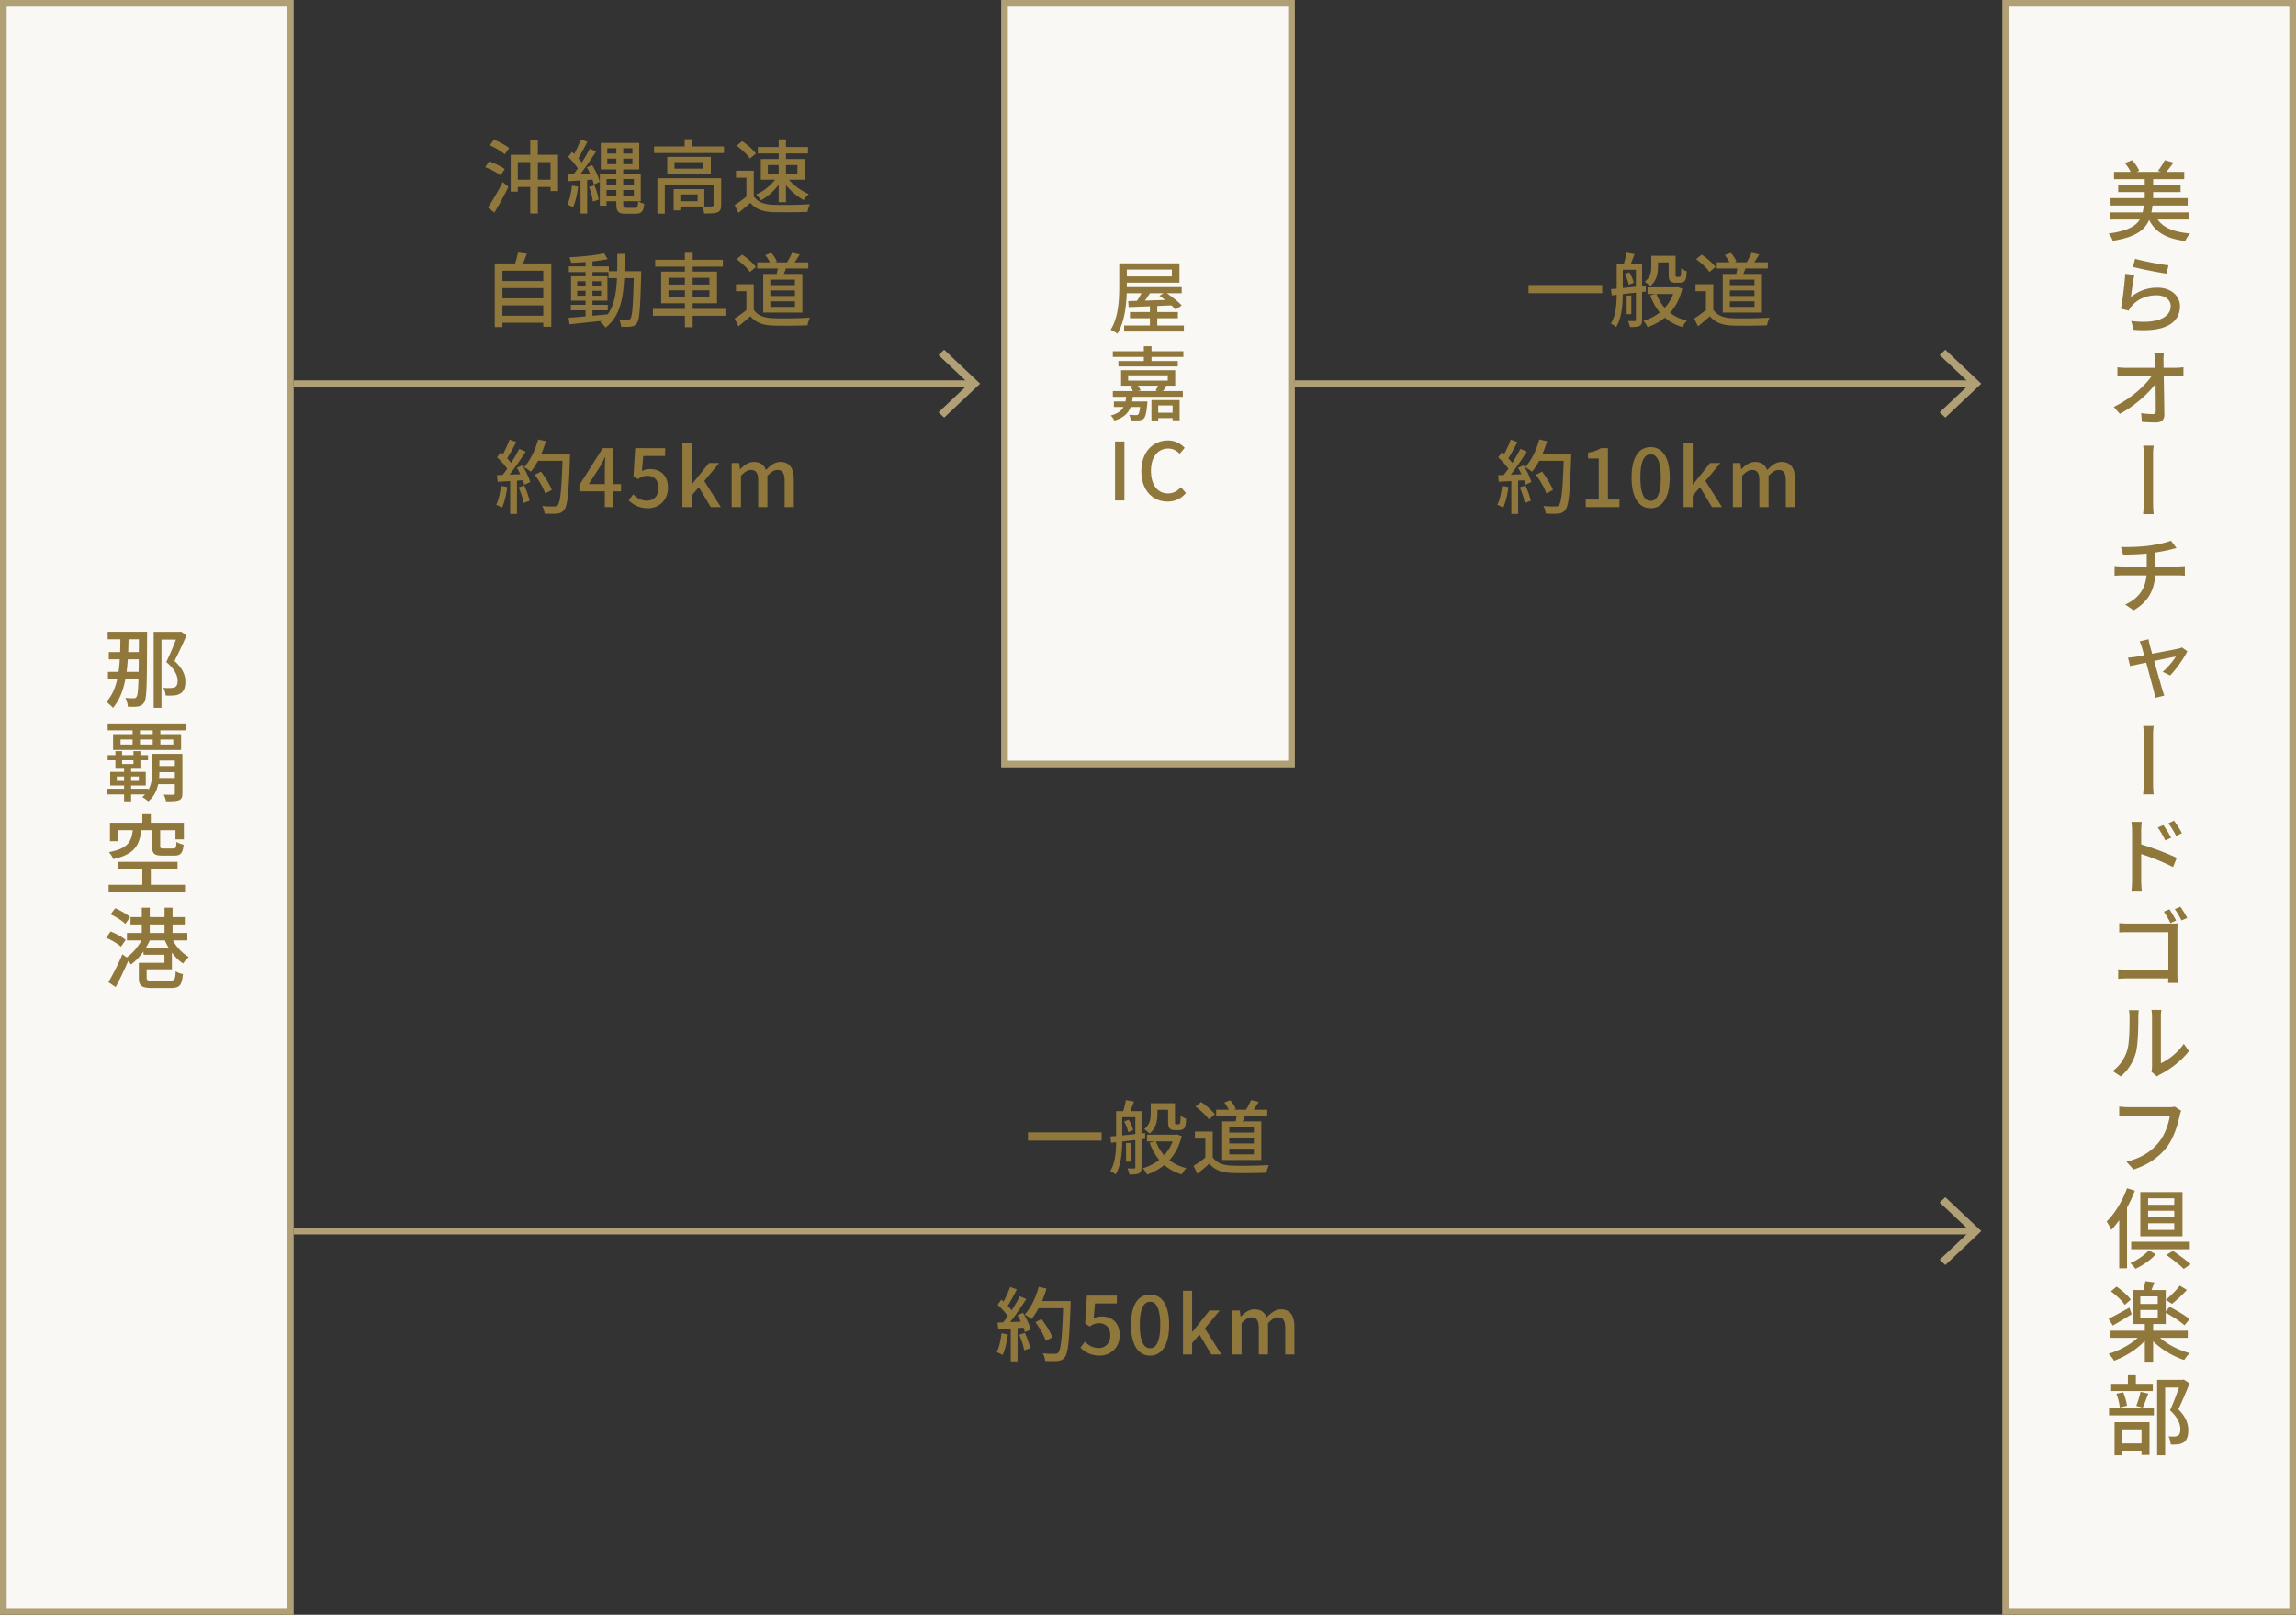 <svg width="344" height="242" fill="none" xmlns="http://www.w3.org/2000/svg"><rect width="100%" height="100%" fill="#333333" stroke="none"/><path d="M154.012 169.708h11.04v1.236h-11.04v-1.236Zm18.864-4.368h2.64v.984h-2.64v-.984Zm-1.032 4.716h4.296v1.008h-4.296v-1.008Zm3.168-4.716h1.032v2.724c0 .216 0 .336.036.372.036.048.096.06.168.06h.276c.084 0 .168-.012.204-.048.048-.024.084-.108.108-.252.024-.168.036-.528.048-.996.192.18.552.36.828.444-.024.456-.06.984-.144 1.176-.072.216-.192.36-.372.432-.144.084-.396.12-.588.12h-.624c-.252 0-.54-.072-.72-.24-.18-.18-.252-.396-.252-1.104v-2.688Zm.936 4.716h.204l.192-.036.708.24c-.756 3.132-2.712 4.896-5.196 5.772a4.182 4.182 0 0 0-.624-.948c2.244-.66 4.104-2.328 4.716-4.848v-.18Zm-2.772.984c.732 1.98 2.268 3.468 4.572 4.032-.24.216-.54.66-.696.936-2.412-.708-3.96-2.388-4.8-4.752l.924-.216Zm-.768-5.7h1.008v1.584c0 .972-.192 2.184-1.188 2.964a3.578 3.578 0 0 0-.804-.66c.876-.672.984-1.572.984-2.328v-1.56Zm-3.696 5.952h.696v2.796h-.696v-2.796Zm-1.032-4.764h2.676v.9h-2.676v-.9Zm2.424 0h.924v8.412c0 .468-.084.744-.384.912-.312.144-.744.168-1.44.168a3.82 3.82 0 0 0-.288-.912c.444.012.864.012.996.012.144 0 .192-.048.192-.192v-8.4Zm-2.88 0h.912v4.368c0 1.584-.132 3.744-.996 5.112a3.561 3.561 0 0 0-.792-.504c.804-1.296.876-3.156.876-4.608v-4.368Zm-.864 3.804c1.308-.108 3.3-.312 5.208-.528l.012.888c-1.824.204-3.744.42-5.1.576l-.12-.936Zm2.064-2.244.684-.276c.312.48.576 1.128.66 1.56l-.744.312c-.072-.444-.312-1.104-.6-1.596Zm.264-3.216 1.212.216c-.252.672-.528 1.38-.732 1.848l-.936-.216a14.32 14.32 0 0 0 .456-1.848Zm13.524 1.44h7.656v.924h-7.656v-.924Zm3.156.432 1.296.096c-.216.624-.48 1.272-.684 1.716l-.924-.18c.12-.468.264-1.164.312-1.632Zm2.064-1.872 1.152.264c-.336.54-.684 1.092-.972 1.464l-.948-.24c.252-.42.6-1.056.768-1.488Zm-4.008.36.888-.336c.36.384.72.924.84 1.308l-.936.384c-.12-.372-.456-.948-.792-1.356Zm-1.728 4.356v4.32h-1.104v-3.264h-1.56v-1.056h2.664Zm0 3.828c.528.84 1.524 1.224 2.856 1.272 1.344.06 4.056.024 5.556-.084-.12.264-.312.816-.36 1.152-1.38.06-3.828.084-5.208.036-1.524-.06-2.568-.456-3.348-1.392-.552.492-1.14.984-1.788 1.512l-.576-1.176c.564-.36 1.248-.84 1.836-1.32h1.032Zm-2.58-7.572.84-.684c.756.504 1.644 1.272 2.064 1.848l-.9.756c-.372-.576-1.248-1.38-2.004-1.92Zm5.064 4.68v.84h3.684v-.84h-3.684Zm0 1.632v.84h3.684v-.84h-3.684Zm0-3.252v.828h3.684v-.828h-3.684Zm-1.068-.852h5.868v5.796h-5.868v-5.796Z" fill="#90783C"/><path fill-rule="evenodd" clip-rule="evenodd" d="m295.163 184.501-4.546 4.289.843.796 5.39-5.085-5.39-5.086-.843.796 4.546 4.29Z" fill="#B1A076"/><path fill="#B1A076" d="M44 184h252v1H44z"/><path d="m155.121 198.152.924-.468c.648.84 1.356 1.98 1.632 2.748l-.996.516c-.24-.756-.912-1.932-1.56-2.796Zm.216-3.168h4.452v1.08h-4.452v-1.08Zm3.972 0h1.104s0 .408-.012.552c-.192 5.364-.36 7.248-.864 7.86-.3.408-.588.516-1.068.576-.42.048-1.152.036-1.872 0a2.83 2.83 0 0 0-.372-1.14c.78.072 1.5.072 1.8.072.252 0 .396-.036.528-.192.408-.42.6-2.424.756-7.488v-.24Zm-3.684-2.124 1.164.264c-.516 1.764-1.344 3.48-2.256 4.572a7.95 7.95 0 0 0-1.02-.684c.936-.984 1.68-2.556 2.112-4.152Zm-4.284.024 1.008.36c-.468.912-1.032 1.98-1.5 2.64l-.78-.324c.444-.708.984-1.86 1.272-2.676Zm1.452 1.392.972.408c-.864 1.356-2.04 3.06-2.952 4.092l-.708-.36c.924-1.08 2.04-2.868 2.688-4.14Zm-3.324 1.272.552-.768c.66.552 1.416 1.332 1.728 1.86l-.588.876c-.312-.564-1.056-1.392-1.692-1.968Zm2.976 1.56.828-.36c.492.792.984 1.824 1.164 2.496l-.888.408c-.156-.672-.624-1.74-1.104-2.544Zm-2.988 1.104c1.092-.036 2.712-.108 4.308-.18v.912c-1.512.108-3.06.192-4.212.264l-.096-.996Zm3.252 1.824.84-.276c.336.732.672 1.668.804 2.292l-.9.324c-.108-.636-.432-1.608-.744-2.34Zm-2.652-.216.948.168c-.144 1.14-.432 2.328-.792 3.096a6.604 6.604 0 0 0-.876-.432c.372-.72.588-1.788.72-2.832Zm1.38-1.14h1.02v5.352h-1.02v-5.352Zm13.344 4.488c-1.392 0-2.268-.564-2.904-1.188l.672-.9c.492.504 1.14.948 2.064.948.996 0 1.74-.708 1.74-1.884 0-1.164-.672-1.836-1.68-1.836-.552 0-.888.156-1.404.492l-.684-.432.264-4.2h4.488v1.176h-3.276l-.204 2.256c.372-.192.732-.3 1.212-.3 1.476 0 2.688.864 2.688 2.808s-1.44 3.06-2.976 3.06Zm7.528 0c-1.74 0-2.856-1.548-2.856-4.62 0-3.048 1.116-4.536 2.856-4.536 1.728 0 2.856 1.488 2.856 4.536 0 3.072-1.128 4.62-2.856 4.62Zm0-1.104c.9 0 1.524-.96 1.524-3.516 0-2.52-.624-3.456-1.524-3.456s-1.536.936-1.536 3.456c0 2.556.636 3.516 1.536 3.516Zm4.935.936v-9.552h1.368v6.144h.048l2.556-3.192h1.536l-2.232 2.688 2.484 3.912h-1.512l-1.788-2.988-1.092 1.284V203h-1.368Zm7.383 0v-6.6h1.128l.12.924h.036c.564-.6 1.224-1.092 2.04-1.092.984 0 1.536.456 1.812 1.212.66-.684 1.332-1.212 2.16-1.212 1.38 0 2.016.948 2.016 2.616V203h-1.38v-3.972c0-1.152-.348-1.596-1.092-1.596-.456 0-.936.288-1.488.888V203h-1.38v-3.972c0-1.152-.348-1.596-1.104-1.596-.444 0-.948.288-1.476.888V203h-1.392ZM76.516 23.2h7.092v5.436h-1.116v-4.344h-4.908v4.428h-1.068V23.2Zm2.928-2.28h1.14v11.076h-1.14V20.92Zm-2.376 6.012h5.916v1.092h-5.916v-1.092Zm-3.696-5.148.624-.84c.78.3 1.788.828 2.292 1.248l-.672.936c-.468-.432-1.452-1.008-2.244-1.344Zm-.684 3.264.6-.864c.792.276 1.824.756 2.34 1.152l-.636.948c-.48-.396-1.488-.924-2.304-1.236Zm.408 6.06c.636-.912 1.536-2.46 2.232-3.828l.84.732a46.872 46.872 0 0 1-2.1 3.852l-.972-.756Zm17.328-3.432h4.908v.804h-4.908v-.804Zm.564-3.9v.828h3.768v-.828h-3.768Zm0-1.56v.804h3.768v-.804h-3.768Zm-.972-.792h5.76v3.972h-5.76v-3.972Zm2.328.336h1.032v8.784c0 .516.06.612.48.612h1.332c.312 0 .384-.204.432-.996.228.168.612.312.9.384-.096 1.116-.384 1.488-1.248 1.488h-1.584c-1.056 0-1.344-.312-1.344-1.5V21.76Zm-2.472 4.26h1.008v4.812h-1.008V26.02Zm.6 0h5.532v4.14h-5.532v-.828h4.5v-2.496h-4.5v-.816Zm-3.456-5.136.996.36c-.468.9-1.032 1.98-1.488 2.652l-.768-.324c.432-.708.972-1.872 1.26-2.688Zm1.356 1.392.936.432c-.852 1.332-2.016 3.024-2.928 4.056l-.672-.372c.9-1.068 2.016-2.844 2.664-4.116Zm-3.24 1.236.576-.744c.636.576 1.368 1.368 1.668 1.932l-.624.852c-.288-.576-.996-1.428-1.62-2.04Zm2.796 1.56.804-.324c.492.792.972 1.836 1.128 2.508l-.876.396c-.144-.684-.588-1.764-1.056-2.58Zm-2.868 1.092c1.056-.048 2.58-.132 4.08-.216l.012.936c-1.44.108-2.892.204-4.008.276l-.084-.996Zm3.192 1.86.804-.24c.312.684.552 1.572.636 2.148l-.864.276c-.06-.588-.3-1.488-.576-2.184Zm-2.556-.204.924.156c-.144 1.152-.408 2.316-.768 3.084-.192-.12-.624-.312-.852-.408.372-.72.576-1.8.696-2.832Zm1.284-1.176h.996v5.364h-.996v-5.364Zm11.016-4.692h10.476v.984H97.996v-.984Zm4.584-1.092h1.164v1.572h-1.164V20.86Zm-4.08 5.856h8.856v.948h-7.752v4.356H98.5v-5.304Zm8.412 0h1.14v4.032c0 .564-.12.888-.54 1.068-.42.168-1.056.18-2.004.18-.036-.312-.204-.768-.36-1.068.684.024 1.332.024 1.512.012.204-.012.252-.06.252-.216v-4.008Zm-5.976 1.632h.996v3.192h-.996v-3.192Zm.516 0h4.08v2.604h-4.08v-.792h3.072v-1.02h-3.072v-.792Zm-.396-4.044v.972h4.296v-.972h-4.296Zm-1.08-.792h6.528v2.556h-6.528v-2.556Zm12.96 2.076v4.32h-1.104v-3.264h-1.56v-1.056h2.664Zm0 3.828c.528.84 1.524 1.224 2.856 1.272 1.344.06 4.056.024 5.556-.084-.12.264-.312.816-.36 1.152-1.38.06-3.828.084-5.208.036-1.524-.06-2.568-.456-3.348-1.392-.552.492-1.14.984-1.788 1.512l-.576-1.176c.564-.36 1.248-.84 1.836-1.32h1.032Zm-2.58-7.572.84-.684c.756.504 1.644 1.272 2.064 1.848l-.9.756c-.372-.576-1.248-1.38-2.004-1.92Zm4.692 2.892v1.308h4.428v-1.308h-4.428Zm-1.056-.9h6.588v3.096h-6.588v-3.096Zm-.444-1.8h7.512v.96h-7.512v-.96Zm3.12-1.152h1.092v9.42h-1.092v-9.42Zm-.336 5.736.828.3c-.696 1.26-1.944 2.472-3.156 3.096a4.516 4.516 0 0 0-.72-.864c1.164-.492 2.412-1.512 3.048-2.532Zm1.62-.012c.708.984 2.052 1.992 3.228 2.484a4.49 4.49 0 0 0-.768.888c-1.164-.624-2.496-1.86-3.252-3.024l.792-.348ZM74.896 42.12h6.78v1.056h-6.78V42.12Zm0 2.592h6.78v1.056h-6.78v-1.056Zm0 2.604h6.78v1.056h-6.78v-1.056Zm-.768-7.836H82.6v9.492h-1.2v-8.4h-6.12v8.448h-1.152v-9.54Zm3.468-1.62 1.344.156c-.276.756-.6 1.536-.864 2.064l-1.032-.192c.216-.576.444-1.428.552-2.028Zm7.932 7.824h5.532v.828h-5.532v-.828Zm-.3-5.76h6v.852h-6v-.852Zm2.508-.984h1.032v8.736h-1.032V38.94Zm-2.544 8.688a324.91 324.91 0 0 0 5.892-.528l.012.876c-2.04.24-4.212.468-5.76.624l-.144-.972Zm1.296-4.044v.732h3.576v-.732h-3.576Zm0-1.428v.72h3.576v-.72h-3.576Zm-.924-.744h5.448v3.648h-5.448v-3.648Zm4.956-3.444.528.864c-1.464.312-3.672.504-5.472.552-.048-.24-.156-.6-.264-.828 1.788-.084 3.924-.3 5.208-.588Zm.648 2.676h4.26v1.044h-4.26v-1.044Zm3.804 0h1.092v.528c-.132 5.016-.24 6.732-.636 7.248-.228.36-.492.468-.864.528-.36.048-.924.048-1.488.024-.024-.312-.144-.78-.324-1.092.552.048 1.056.06 1.284.06.192 0 .312-.036.42-.192.288-.372.408-2.088.516-6.852v-.252Zm-2.484-2.592h1.092c-.012 4.92-.024 8.88-2.844 11.04-.168-.264-.552-.648-.816-.84 2.652-1.944 2.556-5.556 2.568-10.2Zm5.676.876h10.14v1.032h-10.14v-1.032Zm-.336 7.368h10.86v1.032h-10.86v-1.032Zm4.788-8.412h1.164v11.16h-1.164v-11.16Zm-2.46 5.628v1.02h6.132v-1.02h-6.132Zm0-1.872v1.008h6.132V41.64h-6.132Zm-1.092-.936h8.364v4.752h-8.364v-4.752Zm14.388-1.392h7.656v.924h-7.656v-.924Zm3.156.432 1.296.096c-.216.624-.48 1.272-.684 1.716l-.924-.18c.12-.468.264-1.164.312-1.632Zm2.064-1.872 1.152.264c-.336.54-.684 1.092-.972 1.464l-.948-.24c.252-.42.6-1.056.768-1.488Zm-4.008.36.888-.336c.36.384.72.924.84 1.308l-.936.384c-.12-.372-.456-.948-.792-1.356Zm-1.728 4.356v4.32h-1.104v-3.264h-1.56v-1.056h2.664Zm0 3.828c.528.84 1.524 1.224 2.856 1.272 1.344.06 4.056.024 5.556-.084-.12.264-.312.816-.36 1.152-1.38.06-3.828.084-5.208.036-1.524-.06-2.568-.456-3.348-1.392-.552.492-1.14.984-1.788 1.512l-.576-1.176c.564-.36 1.248-.84 1.836-1.32h1.032Zm-2.58-7.572.84-.684c.756.504 1.644 1.272 2.064 1.848l-.9.756c-.372-.576-1.248-1.38-2.004-1.92Zm5.064 4.68v.84h3.684v-.84h-3.684Zm0 1.632v.84h3.684v-.84h-3.684Zm0-3.252v.828h3.684v-.828h-3.684Zm-1.068-.852h5.868v5.796h-5.868v-5.796Z" fill="#90783C"/><path fill-rule="evenodd" clip-rule="evenodd" d="m145.163 57.5-4.546 4.29.843.796 5.39-5.085-5.39-5.086-.843.796 4.546 4.29Z" fill="#B1A076"/><path fill="#B1A076" d="M44 57h102v1H44z"/><path d="m80.12 71.152.925-.468c.648.84 1.356 1.98 1.632 2.748l-.996.516c-.24-.756-.912-1.932-1.56-2.796Zm.217-3.168h4.452v1.08h-4.452v-1.08Zm3.972 0h1.104s0 .408-.012.552c-.192 5.364-.36 7.248-.864 7.86-.3.408-.588.516-1.068.576-.42.048-1.152.036-1.872 0a2.83 2.83 0 0 0-.372-1.14c.78.072 1.5.072 1.8.072.252 0 .396-.036.528-.192.408-.42.6-2.424.756-7.488v-.24Zm-3.684-2.124 1.164.264c-.516 1.764-1.344 3.48-2.256 4.572a7.95 7.95 0 0 0-1.02-.684c.936-.984 1.68-2.556 2.112-4.152Zm-4.284.024 1.008.36c-.468.912-1.032 1.98-1.5 2.64l-.78-.324c.444-.708.984-1.86 1.272-2.676Zm1.452 1.392.972.408c-.864 1.356-2.04 3.06-2.952 4.092l-.708-.36c.924-1.08 2.04-2.868 2.688-4.14Zm-3.324 1.272.552-.768c.66.552 1.416 1.332 1.728 1.86l-.588.876c-.312-.564-1.056-1.392-1.692-1.968Zm2.976 1.56.828-.36c.492.792.984 1.824 1.164 2.496l-.888.408c-.156-.672-.624-1.74-1.104-2.544Zm-2.988 1.104c1.092-.036 2.712-.108 4.308-.18v.912c-1.512.108-3.06.192-4.212.264l-.096-.996Zm3.252 1.824.84-.276c.336.732.672 1.668.804 2.292l-.9.324c-.108-.636-.432-1.608-.744-2.34Zm-2.652-.216.948.168c-.144 1.14-.432 2.328-.792 3.096a6.604 6.604 0 0 0-.876-.432c.372-.72.588-1.788.72-2.832Zm1.38-1.14h1.02v5.352h-1.02V71.68ZM90.62 76v-5.76c0-.468.036-1.224.072-1.704h-.06c-.216.444-.456.912-.708 1.368l-1.728 2.652h4.848v1.08h-6.24V72.7l3.504-5.532h1.608V76H90.62Zm6.484.168c-1.392 0-2.268-.564-2.904-1.188l.672-.9c.492.504 1.14.948 2.064.948.996 0 1.74-.708 1.74-1.884 0-1.164-.672-1.836-1.68-1.836-.552 0-.888.156-1.404.492l-.684-.432.264-4.2h4.488v1.176h-3.276L96.18 70.6c.372-.192.732-.3 1.212-.3 1.476 0 2.688.864 2.688 2.808s-1.44 3.06-2.976 3.06Zm5.139-.168v-9.552h1.368v6.144h.048l2.556-3.192h1.536l-2.232 2.688L108.004 76h-1.512l-1.788-2.988-1.092 1.284V76h-1.368Zm7.383 0v-6.6h1.128l.12.924h.036c.564-.6 1.224-1.092 2.04-1.092.984 0 1.536.456 1.812 1.212.66-.684 1.332-1.212 2.16-1.212 1.38 0 2.016.948 2.016 2.616V76h-1.38v-3.972c0-1.152-.348-1.596-1.092-1.596-.456 0-.936.288-1.488.888V76h-1.38v-3.972c0-1.152-.348-1.596-1.104-1.596-.444 0-.948.288-1.476.888V76h-1.392ZM229.012 42.708h11.04v1.236h-11.04v-1.236Zm18.864-4.368h2.64v.984h-2.64v-.984Zm-1.032 4.716h4.296v1.008h-4.296v-1.008Zm3.168-4.716h1.032v2.724c0 .216 0 .336.036.372.036.048.096.06.168.06h.276c.084 0 .168-.012.204-.048.048-.024.084-.108.108-.252.024-.168.036-.528.048-.996.192.18.552.36.828.444-.024.456-.06.984-.144 1.176-.072.216-.192.36-.372.432-.144.084-.396.12-.588.12h-.624c-.252 0-.54-.072-.72-.24-.18-.18-.252-.396-.252-1.104V38.34Zm.936 4.716h.204l.192-.036.708.24c-.756 3.132-2.712 4.896-5.196 5.772a4.182 4.182 0 0 0-.624-.948c2.244-.66 4.104-2.328 4.716-4.848v-.18Zm-2.772.984c.732 1.98 2.268 3.468 4.572 4.032-.24.216-.54.66-.696.936-2.412-.708-3.96-2.388-4.8-4.752l.924-.216Zm-.768-5.7h1.008v1.584c0 .972-.192 2.184-1.188 2.964a3.578 3.578 0 0 0-.804-.66c.876-.672.984-1.572.984-2.328v-1.56Zm-3.696 5.952h.696v2.796h-.696v-2.796Zm-1.032-4.764h2.676v.9h-2.676v-.9Zm2.424 0h.924v8.412c0 .468-.084.744-.384.912-.312.144-.744.168-1.44.168a3.82 3.82 0 0 0-.288-.912c.444.012.864.012.996.012.144 0 .192-.048.192-.192v-8.4Zm-2.88 0h.912v4.368c0 1.584-.132 3.744-.996 5.112a3.561 3.561 0 0 0-.792-.504c.804-1.296.876-3.156.876-4.608v-4.368Zm-.864 3.804c1.308-.108 3.3-.312 5.208-.528l.012.888c-1.824.204-3.744.42-5.1.576l-.12-.936Zm2.064-2.244.684-.276c.312.48.576 1.128.66 1.56l-.744.312c-.072-.444-.312-1.104-.6-1.596Zm.264-3.216 1.212.216c-.252.672-.528 1.38-.732 1.848l-.936-.216a14.32 14.32 0 0 0 .456-1.848Zm13.524 1.44h7.656v.924h-7.656v-.924Zm3.156.432 1.296.096c-.216.624-.48 1.272-.684 1.716l-.924-.18c.12-.468.264-1.164.312-1.632Zm2.064-1.872 1.152.264c-.336.54-.684 1.092-.972 1.464l-.948-.24c.252-.42.6-1.056.768-1.488Zm-4.008.36.888-.336c.36.384.72.924.84 1.308l-.936.384c-.12-.372-.456-.948-.792-1.356Zm-1.728 4.356v4.32h-1.104v-3.264h-1.56v-1.056h2.664Zm0 3.828c.528.84 1.524 1.224 2.856 1.272 1.344.06 4.056.024 5.556-.084-.12.264-.312.816-.36 1.152-1.38.06-3.828.084-5.208.036-1.524-.06-2.568-.456-3.348-1.392-.552.492-1.14.984-1.788 1.512l-.576-1.176c.564-.36 1.248-.84 1.836-1.32h1.032Zm-2.58-7.572.84-.684c.756.504 1.644 1.272 2.064 1.848l-.9.756c-.372-.576-1.248-1.38-2.004-1.92Zm5.064 4.68v.84h3.684v-.84h-3.684Zm0 1.632v.84h3.684v-.84h-3.684Zm0-3.252v.828h3.684v-.828h-3.684Zm-1.068-.852h5.868v5.796h-5.868v-5.796Z" fill="#90783C"/><path fill-rule="evenodd" clip-rule="evenodd" d="m295.163 57.5-4.546 4.29.843.796 5.39-5.085-5.39-5.086-.843.796 4.546 4.29Z" fill="#B1A076"/><path fill="#B1A076" d="M194 57h102v1H194z"/><path d="m230.121 71.152.924-.468c.648.84 1.356 1.98 1.632 2.748l-.996.516c-.24-.756-.912-1.932-1.56-2.796Zm.216-3.168h4.452v1.08h-4.452v-1.08Zm3.972 0h1.104s0 .408-.012.552c-.192 5.364-.36 7.248-.864 7.86-.3.408-.588.516-1.068.576-.42.048-1.152.036-1.872 0a2.83 2.83 0 0 0-.372-1.14c.78.072 1.5.072 1.8.072.252 0 .396-.036.528-.192.408-.42.6-2.424.756-7.488v-.24Zm-3.684-2.124 1.164.264c-.516 1.764-1.344 3.48-2.256 4.572a7.95 7.95 0 0 0-1.02-.684c.936-.984 1.68-2.556 2.112-4.152Zm-4.284.024 1.008.36c-.468.912-1.032 1.98-1.5 2.64l-.78-.324c.444-.708.984-1.86 1.272-2.676Zm1.452 1.392.972.408c-.864 1.356-2.04 3.06-2.952 4.092l-.708-.36c.924-1.08 2.04-2.868 2.688-4.14Zm-3.324 1.272.552-.768c.66.552 1.416 1.332 1.728 1.86l-.588.876c-.312-.564-1.056-1.392-1.692-1.968Zm2.976 1.56.828-.36c.492.792.984 1.824 1.164 2.496l-.888.408c-.156-.672-.624-1.74-1.104-2.544Zm-2.988 1.104c1.092-.036 2.712-.108 4.308-.18v.912c-1.512.108-3.06.192-4.212.264l-.096-.996Zm3.252 1.824.84-.276c.336.732.672 1.668.804 2.292l-.9.324c-.108-.636-.432-1.608-.744-2.34Zm-2.652-.216.948.168c-.144 1.14-.432 2.328-.792 3.096a6.604 6.604 0 0 0-.876-.432c.372-.72.588-1.788.72-2.832Zm1.38-1.14h1.02v5.352h-1.02V71.68ZM237.585 76v-1.14h1.944v-6.144h-1.596v-.876c.84-.144 1.416-.36 1.932-.672h1.044v7.692h1.728V76h-5.052Zm9.724.168c-1.74 0-2.856-1.548-2.856-4.62 0-3.048 1.116-4.536 2.856-4.536 1.728 0 2.856 1.488 2.856 4.536 0 3.072-1.128 4.62-2.856 4.62Zm0-1.104c.9 0 1.524-.96 1.524-3.516 0-2.52-.624-3.456-1.524-3.456s-1.536.936-1.536 3.456c0 2.556.636 3.516 1.536 3.516Zm4.935.936v-9.552h1.368v6.144h.048l2.556-3.192h1.536l-2.232 2.688L258.004 76h-1.512l-1.788-2.988-1.092 1.284V76h-1.368Zm7.383 0v-6.6h1.128l.12.924h.036c.564-.6 1.224-1.092 2.04-1.092.984 0 1.536.456 1.812 1.212.66-.684 1.332-1.212 2.16-1.212 1.38 0 2.016.948 2.016 2.616V76h-1.38v-3.972c0-1.152-.348-1.596-1.092-1.596-.456 0-.936.288-1.488.888V76h-1.38v-3.972c0-1.152-.348-1.596-1.104-1.596-.444 0-.948.288-1.476.888V76h-1.392Z" fill="#90783C"/><path fill="#F9F8F5" d="M.5.5h43v241H.5z"/><path stroke="#B1A076" d="M.5.5h43v241H.5z"/><path d="M16.137 94.678h5.291v1.131h-5.291v-1.131Zm.169 3.042h5.239v1.092h-5.239V97.72Zm-.13 2.964h5.265v1.092h-5.265v-1.092Zm4.641-6.006h1.235s-.013.494-.013.663c-.026 6.955-.026 9.243-.403 9.867-.273.442-.52.585-.923.663-.39.078-.975.065-1.56.039a3.326 3.326 0 0 0-.364-1.313c.546.052 1.027.052 1.274.052.195 0 .312-.052.416-.26.273-.429.312-2.678.338-9.373v-.338Zm-2.782.481 1.235.013c-.052 4.888-.338 8.528-2.34 10.92-.169-.221-.715-.702-.988-.91 1.898-2.041 2.106-5.564 2.093-10.023Zm4.992-.468h4.095v1.157h-2.925v10.231h-1.17V94.691Zm3.64 0h.234l.195-.052.858.559a64.844 64.844 0 0 1-1.807 3.861c1.3 1.183 1.625 2.197 1.625 3.081 0 .845-.208 1.469-.715 1.781a2.21 2.21 0 0 1-.923.299 8.756 8.756 0 0 1-1.313.013c-.026-.325-.143-.819-.351-1.157a6.73 6.73 0 0 0 1.118.026c.221 0 .455-.039.637-.13.286-.156.39-.494.39-.949 0-.767-.403-1.716-1.703-2.808.65-1.3 1.365-3.133 1.755-4.134v-.39Zm-10.53 13.857h11.739v.897H16.137v-.897Zm0 4.615h6.045v.767h-6.045v-.767Zm7.176-.182h3.523v.988h-3.523v-.988Zm.039 1.82h3.432v.923h-3.432v-.923Zm-.039 1.794h3.471v.923h-3.471v-.923Zm-7.254 1.612h6.162v.858h-6.162v-.858Zm1.443-1.833v.663h3.302v-.663h-3.302Zm-.988-.702h5.33v2.054h-5.33v-2.054Zm.78-3.107h1.001v1.937h1.703v-1.937h1.04v2.652h-3.744v-2.652Zm1.3 2.301h1.053v5.226h-1.053v-5.226Zm1.274-5.928h1.105v3.016h-1.105v-3.016Zm3.016 0h1.144v3.016h-1.144v-3.016Zm-4.823 1.885v.754h7.904v-.754h-7.904Zm-1.118-.806h10.192v2.379H16.943v-2.379Zm9.256 2.964h1.131v5.915c0 .572-.117.858-.507 1.027-.403.156-1.027.169-1.95.169-.039-.286-.195-.715-.338-1.001.624.026 1.248.026 1.417.013.182 0 .247-.052.247-.221v-5.902Zm-3.393 0h1.079v2.678c0 1.443-.234 3.276-1.664 4.446a4.77 4.77 0 0 0-.91-.65c1.339-1.079 1.495-2.574 1.495-3.822v-2.652Zm-1.482 9.047h1.274v2.028h-1.274v-2.028Zm0 7.631h1.274v3.549h-1.274v-3.549Zm-1.417-5.369h1.274c-.247 2.327-.949 3.731-4.212 4.459a3.076 3.076 0 0 0-.663-1.04c2.899-.546 3.406-1.586 3.601-3.419Zm2.873-.026h1.222v2.522c0 .325.078.377.52.377h1.456c.351 0 .429-.13.468-1.001.247.182.741.351 1.066.429-.13 1.3-.455 1.638-1.417 1.638h-1.729c-1.274 0-1.586-.325-1.586-1.443v-2.522Zm-6.305-.962h11.076v2.496H26.29v-1.378h-8.606v1.651h-1.209v-2.769Zm1.17 5.863h8.957v1.105h-8.957v-1.105Zm-1.365 3.445h11.44v1.118H16.28v-1.118Zm3.276 4.835h8.138v1.105h-8.138v-1.105Zm-.533 2.379h9.048v1.118h-9.048v-1.118Zm2.223-3.783h1.196v4.615h-1.196v-4.615Zm3.406 0h1.209v4.641h-1.209v-4.641Zm-3.25 4.485 1.053.364c-.611 1.443-1.716 2.873-2.834 3.653a5.124 5.124 0 0 0-.845-.923c1.04-.637 2.093-1.885 2.626-3.094Zm4.29-.039c.52 1.183 1.534 2.353 2.6 2.938-.273.234-.676.676-.858.975-1.131-.741-2.184-2.145-2.769-3.549l1.027-.364Zm-4.355 3.809h3.302v-1.209h-3.133v-.975h4.251v3.159h-4.42v-.975Zm-.533 0h1.17v2.249c0 .377.13.442.936.442h2.587c.663 0 .767-.169.832-1.417.26.195.767.364 1.079.429-.156 1.69-.507 2.08-1.82 2.08h-2.769c-1.56 0-2.015-.325-2.015-1.508v-2.275Zm-4.238-7.267.702-.91c.767.325 1.755.884 2.236 1.326l-.715 1.014c-.455-.455-1.43-1.066-2.223-1.43Zm-.663 3.51.676-.936c.78.299 1.768.832 2.249 1.261l-.702 1.014c-.455-.429-1.43-1.001-2.223-1.339Zm.338 6.656c.611-1.001 1.469-2.678 2.106-4.186l.975.741a54.324 54.324 0 0 1-1.989 4.186l-1.092-.741Z" fill="#90783C"/><path fill="#F9F8F5" d="M300.5.5h43v241h-43z"/><path stroke="#B1A076" d="M300.5.5h43v241h-43z"/><path d="M316.735 25.757h10.517v1.092h-10.517v-1.092Zm.624 1.976h9.347v1.053h-9.347v-1.053Zm-1.144 1.963h11.557v1.105h-11.557v-1.105Zm-.091 2.132h11.791v1.079h-11.791v-1.079Zm5.213-5.421h1.261v4.134h-1.261v-4.134Zm-2.977-1.963 1.079-.442c.455.468.871 1.118 1.066 1.586l-1.144.507c-.156-.481-.572-1.17-1.001-1.651Zm5.98-.442 1.3.364a17.03 17.03 0 0 1-1.235 1.586l-1.092-.338a10.2 10.2 0 0 0 1.027-1.612Zm-3.12 6.604h1.3c-.325 2.977-1.196 4.719-5.98 5.486-.091-.325-.39-.832-.611-1.092 4.407-.611 5.031-1.963 5.291-4.394Zm1.625 1.547c.754 1.755 2.457 2.6 5.291 2.834-.26.273-.585.793-.741 1.131-3.055-.377-4.758-1.469-5.681-3.757l1.131-.208Zm-2.951 6.629c1.144.351 3.874.858 5.005.975l-.312 1.248c-1.248-.169-4.043-.741-5.018-1.001l.325-1.222Zm-.117 2.431c-.182.793-.403 2.535-.52 3.315a6.122 6.122 0 0 1 3.978-1.417c2.08 0 3.38 1.274 3.38 2.782 0 2.301-1.95 3.952-6.929 3.536l-.377-1.326c3.926.507 5.915-.546 5.915-2.249 0-.923-.871-1.599-2.093-1.599-1.573 0-2.899.598-3.757 1.625a1.739 1.739 0 0 0-.416.676l-1.196-.286c.26-1.196.559-3.809.65-5.239l1.365.182Zm4.433 11.673c-.052.364-.078.78-.065 1.144.026 1.716.104 5.694.13 8.138 0 .728-.403 1.144-1.274 1.144-.702 0-1.43-.039-2.093-.078l-.104-1.313c.585.091 1.287.143 1.742.143.325 0 .442-.156.442-.507 0-1.768-.039-5.811-.117-7.527-.039-.507-.065-.845-.117-1.144h1.456Zm-6.968 2.158c.364.039.858.078 1.261.078h7.462a9.97 9.97 0 0 0 1.17-.091v1.326a33.632 33.632 0 0 0-1.118-.026h-7.475c-.455 0-.884.026-1.3.052v-1.339Zm-.546 5.941c2.652-1.274 4.927-3.38 5.85-4.901h.637l.013 1.079c-.975 1.521-3.276 3.64-5.59 4.862l-.91-1.04Zm4.485 14.065v-6.669c0-.39 0-1.092-.078-1.586h1.586c-.104.494-.104 1.183-.104 1.586v6.669c0 .39 0 1.313.091 2.002h-1.586c.091-.689.091-1.521.091-2.002Zm-3.406 6.915c.949.039 2.899 0 4.264-.195 1.196-.169 2.6-.455 3.224-.741l.832 1.105c-.351.091-.624.156-.819.208-.754.195-1.859.39-2.86.533-1.417.195-3.211.234-4.329.247l-.312-1.157Zm.637 8.645c2.184-1.014 3.224-2.613 3.224-5.122v-2.756l1.3-.156v2.886c0 2.626-.871 4.615-3.263 6.006l-1.261-.858Zm-1.599-5.642c.312.026.741.065 1.131.065h8.333c.286 0 .793-.039 1.066-.065v1.313a12.921 12.921 0 0 0-1.027-.052h-8.359c-.39 0-.832.026-1.144.052v-1.313Zm5.096 10.828c.039.247.091.559.182.884a611.271 611.271 0 0 0 1.859 6.617c.078.247.221.702.312.949l-1.365.338a9.69 9.69 0 0 0-.195-1.001 372.957 372.957 0 0 0-1.807-6.63 5.555 5.555 0 0 0-.325-.832l1.339-.325Zm5.811 1.807c-.546 1.092-1.69 2.717-2.574 3.627l-1.118-.546c.78-.65 1.586-1.664 1.963-2.288-.598.104-5.876 1.209-6.838 1.43l-.325-1.261c.39-.039.741-.065 1.144-.13.65-.104 5.551-1.04 6.396-1.222.182-.039.403-.104.546-.182l.806.572Zm-6.539 19.447v-6.669c0-.39 0-1.092-.078-1.586h1.586c-.104.494-.104 1.183-.104 1.586v6.669c0 .39 0 1.313.091 2.002h-1.586c.091-.689.091-1.521.091-2.002Zm2.951 6.603c.338.494.871 1.313 1.157 1.898l-.884.403a11.616 11.616 0 0 0-1.118-1.937l.845-.364Zm1.586-.663c.351.468.897 1.287 1.183 1.872l-.858.416c-.364-.715-.728-1.3-1.17-1.885l.845-.403Zm-6.279 8.905v-7.319c0-.403-.026-.988-.104-1.404h1.56c-.052.416-.091.962-.091 1.404v7.319c0 .377.039 1.131.091 1.599h-1.547c.065-.442.091-1.131.091-1.599Zm1.066-5.434c1.677.468 4.303 1.456 5.629 2.106l-.559 1.378c-1.443-.767-3.692-1.625-5.07-2.054v-1.43Zm4.537 9.814c.299.442.754 1.222 1.001 1.69l-.858.377a12.288 12.288 0 0 0-.988-1.716l.845-.351Zm1.638-.377c.312.442.78 1.196 1.027 1.677l-.858.364c-.273-.52-.676-1.248-1.014-1.69l.845-.351Zm-9.165 2.457c.442.039 1.04.065 1.456.065h6.279c.338 0 .78-.013 1.014-.026-.013.286-.039.728-.039 1.066v6.526c0 .442.039 1.053.065 1.326h-1.443c0-.26.026-.715.026-1.17v-6.435h-5.889c-.494 0-1.144.013-1.469.039v-1.391Zm-.156 6.916c.364.026.923.065 1.469.065h6.799v1.3h-6.76c-.494 0-1.131.026-1.508.065v-1.43Zm4.979 15.365c.052-.221.091-.507.091-.806v-7.475c0-.507-.078-.923-.078-1.001h1.469a7.472 7.472 0 0 0-.065 1.014v6.981c1.105-.494 2.522-1.573 3.432-2.912l.767 1.092c-1.079 1.43-2.847 2.756-4.29 3.484-.234.117-.39.234-.494.312l-.832-.689Zm-5.811-.117c1.092-.78 1.807-1.911 2.171-3.068.364-1.118.364-3.588.364-5.044 0-.429-.039-.728-.104-1.014h1.482a9.286 9.286 0 0 0-.065 1.001c0 1.443-.026 4.082-.377 5.408a7.15 7.15 0 0 1-2.249 3.523l-1.222-.806Zm10.27 5.953c-.104.221-.169.494-.234.754-.273 1.274-.858 3.276-1.872 4.628-1.157 1.482-2.743 2.691-5.031 3.419l-1.066-1.17c2.47-.611 3.9-1.703 4.927-3.016.871-1.105 1.404-2.691 1.573-3.848h-6.214c-.533 0-1.027.026-1.365.052v-1.456c.364.052.962.091 1.378.091h6.123c.208 0 .52 0 .806-.078l.975.624Zm-7.488 19.629h8.775v1.118h-8.775v-1.118Zm5.265 1.976.975-.611c.871.572 2.054 1.443 2.665 2.002l-1.04.702c-.559-.572-1.716-1.469-2.6-2.093Zm-2.626-.689 1.027.585c-.741.871-1.924 1.664-3.016 2.184a5.277 5.277 0 0 0-.78-.845c1.066-.468 2.158-1.235 2.769-1.924Zm-.104-5.928v.988h3.913v-.988h-3.913Zm0 1.872v1.001h3.913v-1.001h-3.913Zm0-3.744v.975h3.913v-.975h-3.913Zm-1.17-.936h6.318v6.63h-6.318v-6.63Zm-1.989-.572 1.17.364c-.832 2.184-2.145 4.433-3.536 5.889-.117-.299-.468-.962-.689-1.261 1.222-1.209 2.379-3.081 3.055-4.992Zm-1.17 3.406 1.157-1.157.013.013v9.737h-1.17v-8.593Zm-1.3 17.939h11.57v1.079h-11.57v-1.079Zm5.135-1.17h1.248v5.824h-1.248v-5.824Zm-.468 1.612 1.014.455c-1.183 1.56-3.237 2.912-5.148 3.614-.195-.325-.559-.793-.832-1.04 1.885-.559 3.926-1.729 4.966-3.029Zm2.171.039c1.04 1.261 3.081 2.366 5.031 2.899-.273.234-.65.715-.832 1.027-1.95-.65-4.017-1.95-5.226-3.445l1.027-.481Zm-2.379-3.575v1.131h2.613v-1.131h-2.613Zm0-2.041v1.131h2.613v-1.131h-2.613Zm-1.144-.949h4.953v5.083h-4.953v-5.083Zm1.898-1.326 1.365.182c-.247.65-.494 1.287-.702 1.716l-1.079-.208a12.82 12.82 0 0 0 .416-1.69Zm-5.161 1.521.845-.715c.793.546 1.716 1.339 2.132 1.95l-.897.793c-.39-.611-1.287-1.456-2.08-2.028Zm8.086 3.133.715-.819c.988.507 2.327 1.287 2.99 1.846l-.767.923c-.624-.572-1.924-1.404-2.938-1.95Zm2.236-3.991 1.066.637a20.594 20.594 0 0 1-2.236 2.093l-.923-.611c.676-.546 1.586-1.443 2.093-2.119Zm-10.66 4.966c.793-.39 1.963-1.04 3.12-1.677l.338 1.001c-.949.572-1.989 1.209-2.834 1.69l-.624-1.014Zm7.267 9.151h3.848v1.157h-2.652v10.153h-1.196v-11.31Zm-6.89.598h6.24v1.079h-6.24v-1.079Zm-.312 3.614h6.721v1.118h-6.721v-1.118Zm2.821-4.901h1.196v1.95h-1.196v-1.95Zm-1.729 2.769 1.027-.208c.273.624.494 1.456.572 2.002l-1.092.26c-.039-.559-.247-1.404-.507-2.054Zm3.627-.286 1.157.26c-.286.754-.572 1.56-.832 2.106l-.975-.26c.234-.572.507-1.469.65-2.106Zm-3.471 7.735h4.16v1.079h-4.16v-1.079Zm-.429-3.185h5.239v4.914h-1.196v-3.835h-2.899v3.887h-1.144v-4.966Zm9.919-6.344h.234l.195-.052.897.572c-.494 1.235-1.131 2.743-1.69 3.9 1.209 1.196 1.482 2.223 1.495 3.12 0 .871-.208 1.495-.676 1.82a2.04 2.04 0 0 1-.871.299 7.425 7.425 0 0 1-1.092.026c-.013-.338-.13-.858-.325-1.209.338.026.663.039.897.026.195-.013.377-.052.52-.143.26-.156.351-.494.351-.962 0-.767-.338-1.729-1.547-2.821.611-1.3 1.261-3.185 1.612-4.173v-.403Z" fill="#90783C"/><path fill="#F9F8F5" d="M150.5.5h43v114h-43z"/><path stroke="#B1A076" d="M150.5.5h43v114h-43z"/><path d="M167.692 39.46h1.14v3.408c0 2.088-.168 5.148-1.428 7.152-.216-.192-.72-.48-1.008-.588 1.2-1.896 1.296-4.62 1.296-6.564V39.46Zm.624 0h8.4v2.904h-8.4v-.936h7.26v-1.032h-7.26v-.936Zm.42 3.576h8.316v.912h-8.316v-.912Zm.564 3.732h7.176v.924H169.3v-.924Zm-.876 2.016h8.952v.912h-8.952v-.912Zm3.864-3.048h1.104v3.66h-1.104v-3.66Zm-3.252-.612c1.668-.048 4.296-.12 6.804-.216l-.036.84c-2.412.12-4.98.216-6.708.276l-.06-.9Zm2.34-1.896 1.14.384c-.492.756-1.056 1.608-1.512 2.148l-.876-.36c.432-.576.96-1.512 1.248-2.172Zm2.34 1.104.864-.54c.864.552 1.956 1.392 2.472 1.992l-.924.612c-.492-.6-1.536-1.476-2.412-2.064Zm-6.984 8.308h10.572v.852h-10.572v-.852Zm0 5.964h10.488v.864h-10.488v-.864Zm.156 1.56h4.404v.828h-4.404v-.828Zm6.084 1.692h3.18v.804h-3.18v-.804Zm-5.412-7.752h8.904v.816h-8.904v-.816Zm3.816-2.22h1.152v2.772h-1.152v-2.772Zm-2.352 4.368v.792h5.94v-.792h-5.94Zm-1.056-.768h8.112V57.8h-8.112v-2.316Zm4.548 4.476h4.224v3.024h-1.056v-2.22h-2.148v2.244h-1.02V59.96Zm-1.632.204h1.032s-.012.252-.024.384c-.132 1.32-.264 1.908-.516 2.172-.192.18-.408.252-.708.276-.252.024-.744.024-1.26 0a2.108 2.108 0 0 0-.24-.84c.444.048.852.06 1.02.06.168 0 .264-.012.348-.108.144-.144.252-.636.348-1.824v-.12Zm-2.16-.72h.996c-.18 1.8-.684 2.952-2.76 3.588a2.733 2.733 0 0 0-.54-.756c1.788-.492 2.172-1.392 2.304-2.832Zm4.86-1.8 1.176.216c-.228.372-.444.66-.612.888l-1.008-.204c.144-.288.348-.648.444-.9Zm-4.26.24 1.068-.18c.216.228.42.564.504.816l-1.116.216c-.072-.24-.252-.6-.456-.852ZM167.062 75v-8.832h1.404V75h-1.404Zm7.867.168c-2.208 0-3.924-1.656-3.924-4.56 0-2.88 1.764-4.596 3.996-4.596 1.104 0 1.956.528 2.496 1.104l-.744.9c-.456-.468-1.008-.792-1.728-.792-1.524 0-2.58 1.272-2.58 3.336 0 2.1.984 3.384 2.544 3.384.804 0 1.428-.36 1.944-.936l.756.876c-.708.828-1.608 1.284-2.76 1.284Z" fill="#90783C"/></svg>